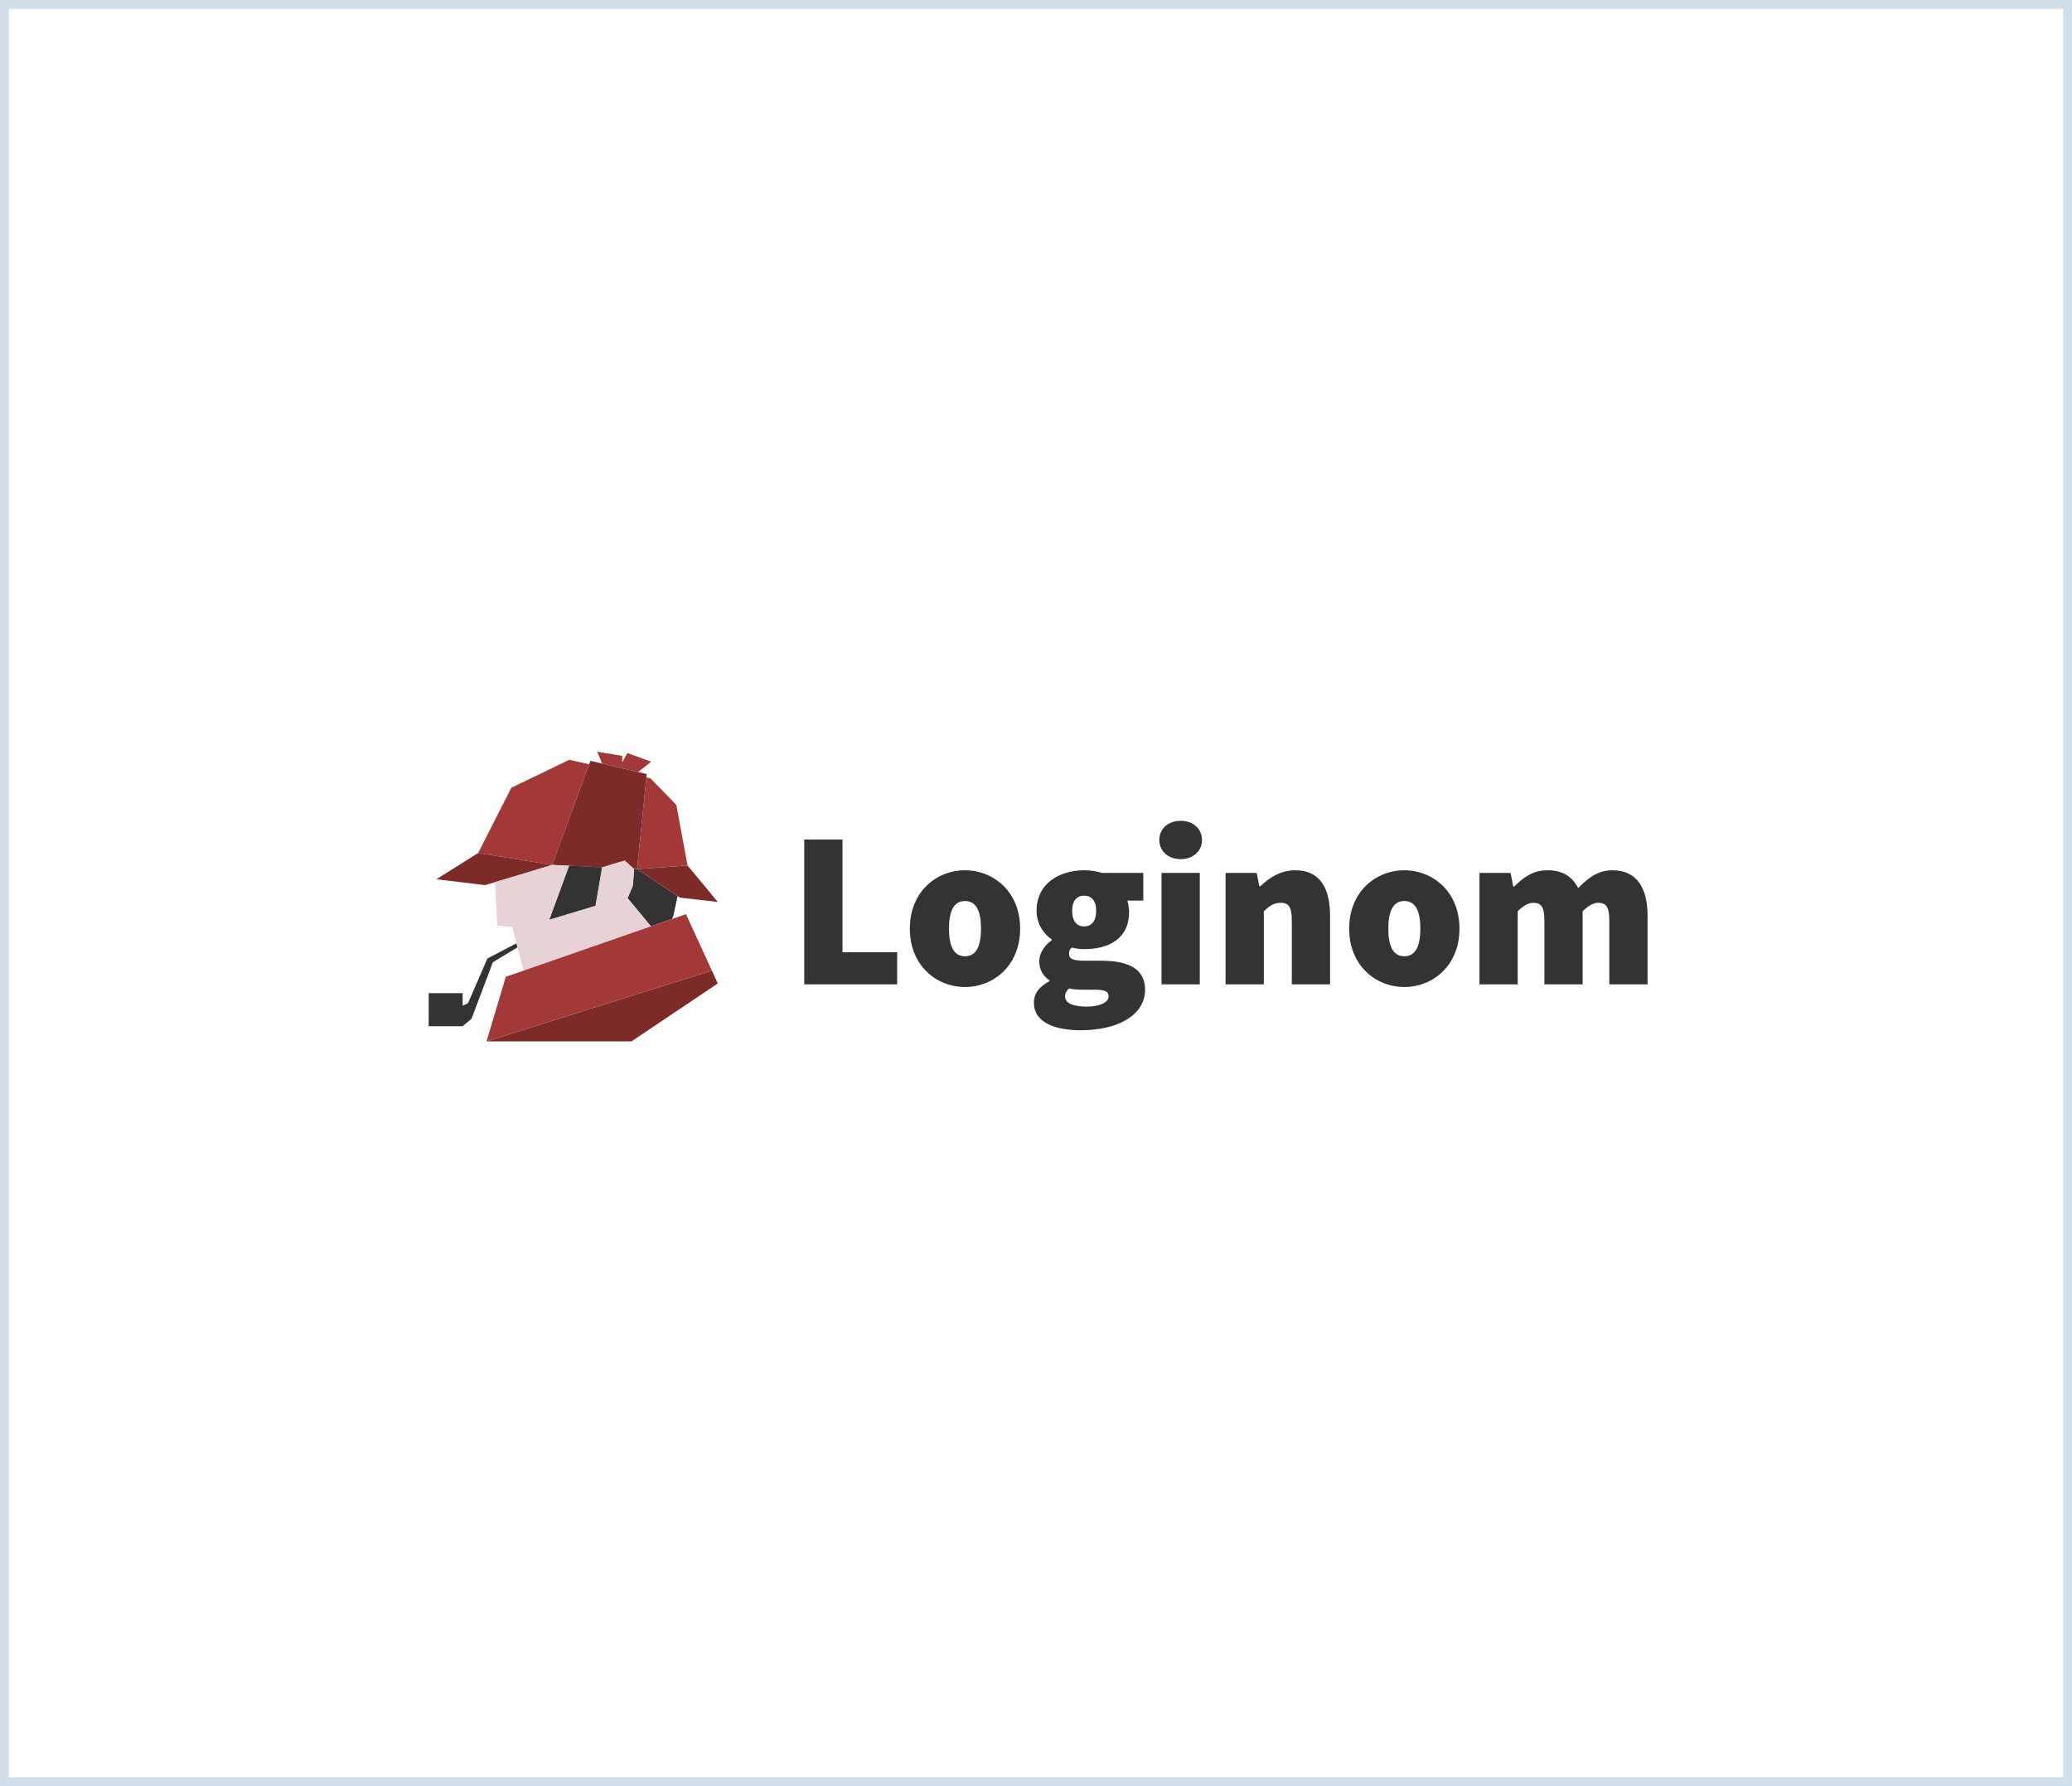 <?xml version="1.0" encoding="UTF-8"?> <svg xmlns="http://www.w3.org/2000/svg" width="232" height="200" viewBox="0 0 232 200" fill="none"> <g clip-path="url(#clip0_953_693)"> <path fill-rule="evenodd" clip-rule="evenodd" d="M54.574 107.326L52.405 112.321L51.803 112.616V111.205H48V114.909H51.803L52.797 114.069L55.183 107.747L57.947 106.077L57.83 105.623L54.574 107.326Z" fill="#333333"></path> <path fill-rule="evenodd" clip-rule="evenodd" d="M67.428 97.124L67.415 97.127L66.674 101.422L61.508 102.982L63.725 96.942L67.428 97.124Z" fill="#333333"></path> <path fill-rule="evenodd" clip-rule="evenodd" d="M66.874 84.172L67.415 85.495L69.351 85.953H69.354L69.662 86.024L71.461 86.446L72.908 85.291L70.244 84.321L69.668 85.375L69.674 84.632L66.874 84.172Z" fill="#A23938"></path> <path fill-rule="evenodd" clip-rule="evenodd" d="M75.87 100.329L75.404 102.518L75.239 102.908L74.97 103.002L72.885 103.725C72.073 102.752 71.047 101.519 70.27 100.572L70.859 99.171L71.001 97.316L70.982 97.299L71.332 97.316L75.417 100.027L75.87 100.329Z" fill="#333333"></path> <path fill-rule="evenodd" clip-rule="evenodd" d="M67.415 97.127L66.674 101.422L61.508 102.982L63.725 96.942L67.415 97.127Z" fill="#333333"></path> <path fill-rule="evenodd" clip-rule="evenodd" d="M76.983 96.91L71.953 97.27L71.39 97.312L71.332 97.316L71.335 97.28L71.377 96.881L72.377 87.049L72.837 87.153L75.731 90.131L76.983 96.91Z" fill="#A23938"></path> <path fill-rule="evenodd" clip-rule="evenodd" d="M65.965 85.58L62.547 94.886L61.825 96.848L58.944 96.385L53.541 95.512L57.254 88.204L63.748 85.074L65.965 85.58Z" fill="#A23938"></path> <path fill-rule="evenodd" clip-rule="evenodd" d="M61.825 96.849L55.425 98.782L54.338 99.109L48.858 98.454L53.541 95.512L58.944 96.385L61.825 96.849Z" fill="#7D2B29"></path> <path fill-rule="evenodd" clip-rule="evenodd" d="M80.369 100.994L76.142 100.511L75.87 100.329L75.416 100.027L71.332 97.316L71.39 97.312L71.953 97.27L76.983 96.91L80.369 100.994Z" fill="#7D2B29"></path> <path fill-rule="evenodd" clip-rule="evenodd" d="M72.416 86.67L72.377 87.049L71.377 96.881L71.335 97.28L71.332 97.316L70.982 97.299L70.153 96.55L69.946 96.362L69.425 96.518L68.27 96.868L67.428 97.124L63.725 96.942L61.825 96.849L62.547 94.886L65.965 85.58L66.107 85.191L67.415 85.495L69.351 85.953H69.354L69.661 86.024L71.461 86.446L72.416 86.67Z" fill="#7D2B29"></path> <path fill-rule="evenodd" clip-rule="evenodd" d="M72.885 103.725L58.611 108.685L57.947 106.077L57.83 105.623L57.368 103.806L55.688 103.637L55.425 98.782L61.825 96.849L63.725 96.942L61.508 102.982L66.674 101.422L67.415 97.127L67.428 97.124L68.27 96.868L69.425 96.517L69.946 96.362L70.153 96.55L70.982 97.299L71.001 97.315L70.859 99.171L70.27 100.572C71.047 101.519 72.073 102.752 72.885 103.725Z" fill="#E7D2D5"></path> <path fill-rule="evenodd" clip-rule="evenodd" d="M80.369 110.122L70.701 116.609H54.474L79.709 108.682L80.369 110.122Z" fill="#7D2B29"></path> <path fill-rule="evenodd" clip-rule="evenodd" d="M79.709 108.682L54.474 116.609L56.636 109.369L58.611 108.685L72.885 103.725L74.97 103.002L75.239 102.908L76.808 102.363L79.709 108.682Z" fill="#A23938"></path> <path fill-rule="evenodd" clip-rule="evenodd" d="M90.05 94.004H94.332V106.628H100.457V110.221H90.05V94.004Z" fill="#333333"></path> <path fill-rule="evenodd" clip-rule="evenodd" d="M109.842 103.983C109.842 102.087 109.344 100.89 108.05 100.89C106.755 100.89 106.257 102.087 106.257 103.983C106.257 105.88 106.755 107.077 108.05 107.077C109.344 107.077 109.842 105.88 109.842 103.983ZM101.875 103.983C101.875 99.842 104.863 97.447 108.05 97.447C111.236 97.447 114.224 99.842 114.224 103.983C114.224 108.125 111.236 110.52 108.05 110.52C104.863 110.52 101.875 108.125 101.875 103.983Z" fill="#333333"></path> <path fill-rule="evenodd" clip-rule="evenodd" d="M122.737 101.988C122.737 100.84 122.19 100.291 121.393 100.291C120.596 100.291 120.048 100.84 120.048 101.988C120.048 103.185 120.596 103.734 121.393 103.734C122.19 103.734 122.737 103.185 122.737 101.988ZM124.132 111.568C124.132 110.92 123.534 110.82 122.463 110.82H121.492C120.496 110.82 120.048 110.77 119.7 110.67C119.401 110.969 119.252 111.219 119.252 111.568C119.252 112.366 120.247 112.716 121.692 112.716C123.086 112.716 124.132 112.267 124.132 111.568ZM115.766 112.267C115.766 111.244 116.364 110.47 117.509 109.871V109.772C116.862 109.323 116.364 108.674 116.364 107.626C116.364 106.778 116.911 105.88 117.758 105.281V105.181C116.862 104.582 116.065 103.435 116.065 101.988C116.065 98.894 118.654 97.447 121.393 97.447C122.09 97.447 122.787 97.547 123.385 97.746H128.015V100.84H126.223C126.322 101.139 126.422 101.638 126.422 102.137C126.422 105.081 124.181 106.279 121.393 106.279C120.994 106.279 120.546 106.229 119.998 106.104C119.75 106.329 119.7 106.479 119.7 106.828C119.7 107.377 120.198 107.576 121.443 107.576H123.31C126.422 107.576 128.215 108.524 128.215 110.82C128.215 113.514 125.426 115.36 120.994 115.36C118.156 115.36 115.766 114.512 115.766 112.267Z" fill="#333333"></path> <path fill-rule="evenodd" clip-rule="evenodd" d="M130.056 110.221H134.338V97.746H130.056V110.221ZM129.807 94.054C129.807 92.806 130.803 91.908 132.197 91.908C133.591 91.908 134.587 92.806 134.587 94.054C134.587 95.301 133.591 96.199 132.197 96.199C130.803 96.199 129.807 95.301 129.807 94.054Z" fill="#333333"></path> <path fill-rule="evenodd" clip-rule="evenodd" d="M137.225 97.746H140.71L141.009 99.243H141.109C142.105 98.295 143.35 97.447 145.042 97.447C147.781 97.447 148.926 99.443 148.926 102.536V110.221H144.644V103.085C144.644 101.489 144.246 101.089 143.399 101.089C142.603 101.089 142.154 101.439 141.507 102.037V110.221H137.225V97.746Z" fill="#333333"></path> <path fill-rule="evenodd" clip-rule="evenodd" d="M159.033 103.983C159.033 102.087 158.535 100.89 157.24 100.89C155.946 100.89 155.448 102.087 155.448 103.983C155.448 105.88 155.946 107.077 157.24 107.077C158.535 107.077 159.033 105.88 159.033 103.983ZM151.066 103.983C151.066 99.842 154.054 97.447 157.24 97.447C160.427 97.447 163.415 99.842 163.415 103.983C163.415 108.125 160.427 110.52 157.24 110.52C154.054 110.52 151.066 108.125 151.066 103.983Z" fill="#333333"></path> <path fill-rule="evenodd" clip-rule="evenodd" d="M165.654 97.746H169.14L169.438 99.268H169.538C170.534 98.295 171.579 97.447 173.272 97.447C174.965 97.447 176.036 98.145 176.708 99.443C177.729 98.395 178.849 97.447 180.542 97.447C183.281 97.447 184.476 99.443 184.476 102.536V110.221H180.194V103.085C180.194 101.489 179.795 101.089 178.949 101.089C178.451 101.089 177.853 101.389 177.206 102.037V110.221H172.924V103.085C172.924 101.489 172.526 101.089 171.679 101.089C171.181 101.089 170.584 101.389 169.936 102.037V110.221H165.654V97.746Z" fill="#333333"></path> </g> <rect x="0.5" y="0.5" width="231" height="199" stroke="#D1DFEA"></rect> <defs> <clipPath id="clip0_953_693"> <rect width="137" height="33" fill="white" transform="translate(48 84)"></rect> </clipPath> </defs> </svg> 